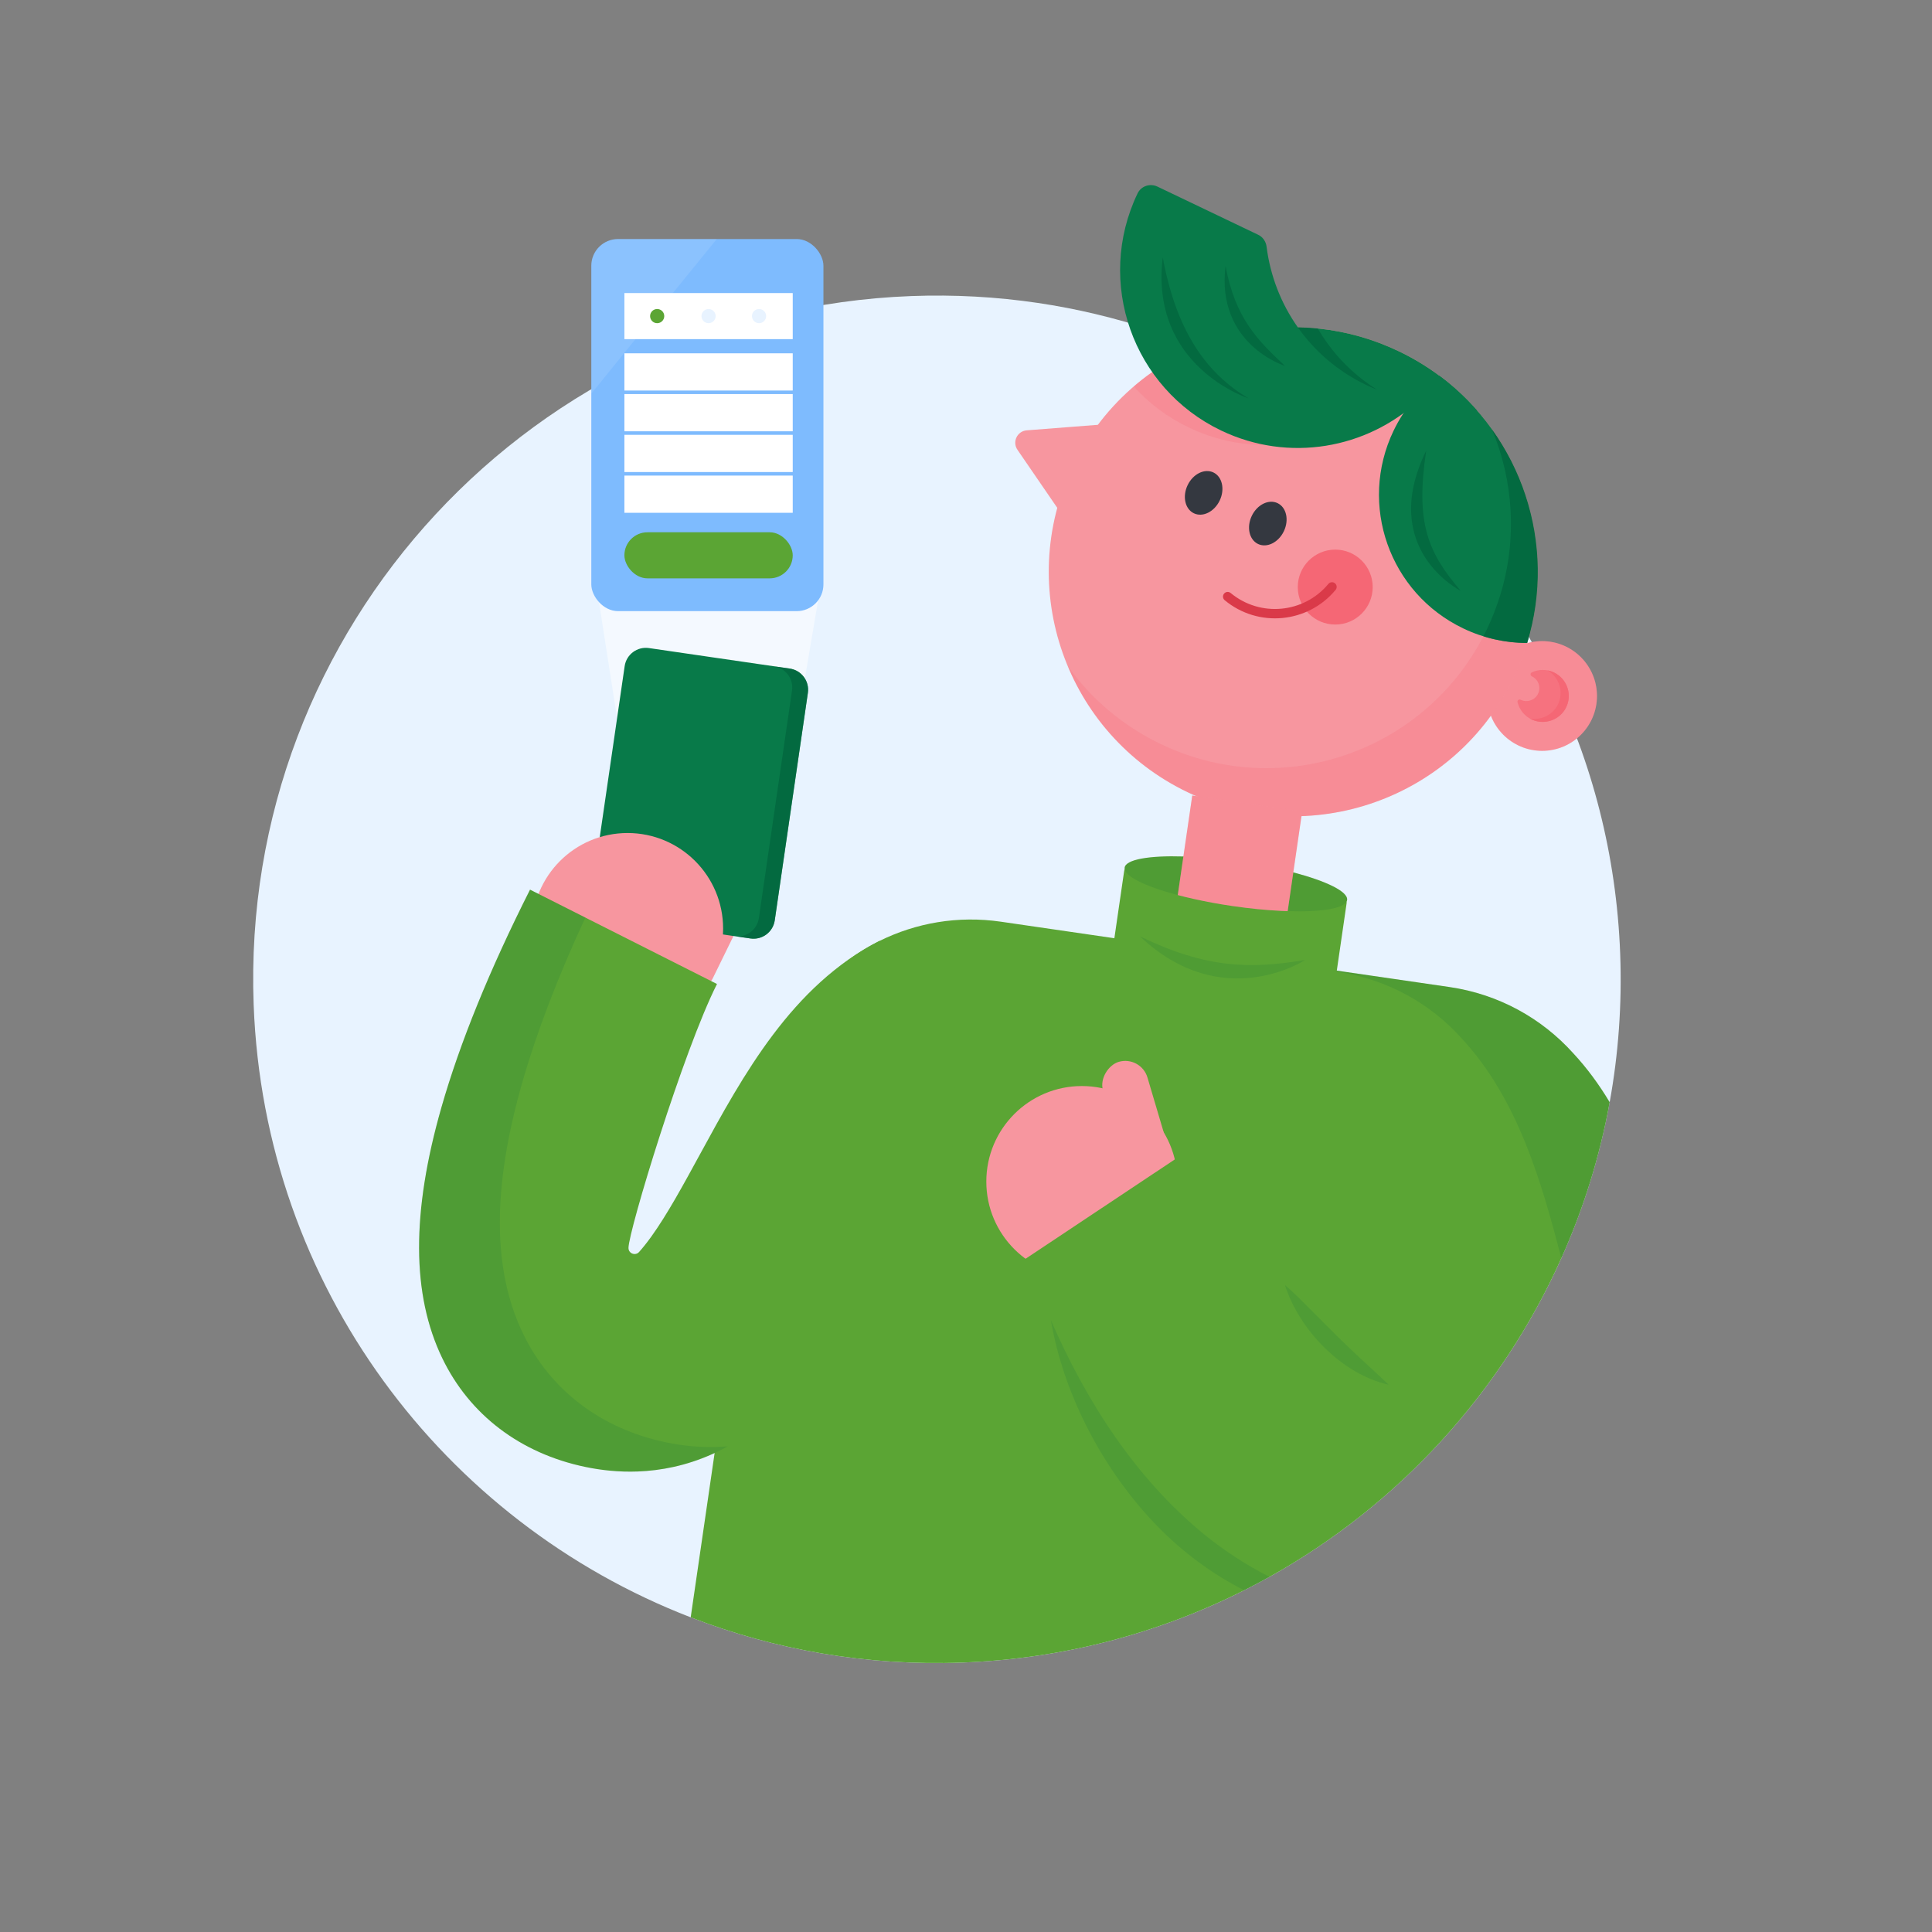 <?xml version="1.0" encoding="UTF-8"?><svg id="Layer_7" xmlns="http://www.w3.org/2000/svg" width="1703.88" height="1703.88" viewBox="0 0 1703.88 1703.88"><rect x="0" y="0" width="1703.88" height="1703.88" fill="#808080" stroke="none"/><defs><style>.cls-1{opacity:.1;}.cls-1,.cls-2,.cls-3{fill:#fff;}.cls-4,.cls-5,.cls-6{fill:#f56775;}.cls-7,.cls-8,.cls-9{fill:#00603b;}.cls-10{fill:#f7969f;}.cls-11{fill:#e8f3ff;}.cls-12{fill:#7ebbfe;}.cls-13{fill:#087a49;}.cls-14{fill:#5ba534;}.cls-15{fill:#343840;}.cls-8,.cls-16{opacity:.13;}.cls-5{opacity:.2;}.cls-17{fill:none;stroke:#da3a49;stroke-linecap:round;stroke-linejoin:round;stroke-width:8.26px;}.cls-9{opacity:.6;}.cls-3{opacity:.5;}.cls-6{opacity:.7;}</style></defs><path class="cls-11" d="M223.72,886.27c9.31,248.3,167.48,455.88,385.41,540.09,74.18,28.68,155.26,43.06,239.76,39.89,89.35-3.35,173.42-25.98,248.38-63.74,7.54-3.79,14.99-7.73,22.33-11.83,113.6-63.33,204.22-162.21,257.39-281.02,19.45-43.45,33.89-89.55,42.62-137.57,7.7-42.36,10.95-86.2,9.27-131-3.27-87.13-24.86-169.24-60.95-242.78-4.61-9.41-9.47-18.68-14.55-27.79-4.5-8.09-9.18-16.05-14.05-23.89-5.44-8.81-11.12-17.48-17.02-25.97-1.59-2.3-3.2-4.6-4.83-6.88-22.78-31.91-48.57-61.47-76.96-88.3-4.65-4.4-9.37-8.73-14.17-12.98-10.85-9.63-22.05-18.87-33.58-27.7-5.79-4.44-11.68-8.78-17.63-13.01-20.11-14.28-41.11-27.35-62.92-39.11-15.36-8.3-31.13-15.94-47.25-22.9-12.99-5.62-26.21-10.78-39.65-15.48-3.13-1.09-6.28-2.17-9.44-3.22-32.44-10.74-66.06-18.8-100.61-23.92-36.29-5.36-73.58-7.49-111.58-6.06-332.8,12.48-592.46,292.37-579.98,625.17Z"/><polygon class="cls-3" points="525.84 515.47 551.88 682.59 694.74 687.93 723.39 518.25 525.84 515.47"/><rect class="cls-10" x="574.29" y="808.64" width="96.13" height="40.85" rx="20.43" ry="20.43" transform="translate(-395.89 1023.63) rotate(-63.92)"/><path class="cls-13" d="M712.49,611.04l-29.22,200.66c-1.51,10.31-11.09,17.46-21.4,15.96l-124.23-18.1c-10.32-1.5-17.47-11.08-15.96-21.4l18.64-127.98,10.58-72.68c1.5-10.31,11.08-17.46,21.4-15.96l54.54,7.95,69.69,10.15c10.32,1.5,17.46,11.08,15.96,21.4Z"/><path class="cls-9" d="M696.53,589.64c10.32,1.5,17.46,11.08,15.96,21.4l-29.22,200.66c-1.51,10.31-11.09,17.46-21.4,15.96l-12.8-1.87c9.85,.81,18.75-6.18,20.2-16.09l29.22-200.66c1.5-10.32-5.64-19.9-15.96-21.4"/><circle class="cls-10" cx="553.47" cy="818.92" r="84.26"/><circle class="cls-10" cx="1360.03" cy="613.81" r="48.38"/><circle class="cls-5" cx="1360.03" cy="613.81" r="48.38"/><path class="cls-10" d="M946.08,411.26c-51.38,107.44-5.96,236.12,101.49,287.5,107.44,51.38,236.12,5.96,287.5-101.49,4.74-9.9,8.62-19.99,11.77-30.22,22.1-72.27,4.17-149.86-44.16-204.91-9.87-11.31-21.04-21.72-33.39-30.88-10.96-8.13-22.92-15.38-35.71-21.49-45.21-21.62-94.11-26.1-139.49-16.01-4.66,.96-9.28,2.15-13.85,3.52-56.81,16.57-106.6,56.34-134.16,113.98Z"/><circle class="cls-4" cx="1177.58" cy="517.76" r="33.04"/><ellipse class="cls-15" cx="1118.08" cy="461.69" rx="19.96" ry="15.68" transform="translate(219.21 1271.2) rotate(-64.44)"/><path class="cls-17" d="M1082.72,526.16c27.77,23.04,68.95,19.2,91.99-8.56"/><ellipse class="cls-15" cx="1061.48" cy="434.63" rx="19.96" ry="15.68" transform="translate(211.45 1204.75) rotate(-64.44)"/><path class="cls-5" d="M999.88,340.82c13.29,14.74,29.63,27.17,48.65,36.26,21.82,10.43,44.85,15.37,67.52,15.37-13.22-2.44-26.33-6.66-39.03-12.73-25.29-12.09-45.87-30.1-60.85-51.58-5.62,3.94-11.05,8.17-16.3,12.68Z"/><path class="cls-10" d="M970.36,421.06l23.13-48.37-53.46,4.15-34.5,2.68c-8.43,.65-12.99,10.19-8.21,17.16l19.57,28.53,30.33,44.22,23.13-48.37Z"/><path class="cls-13" d="M1094.09,293.76l196.38,93.91,12.2-25.52c-9.87-11.31-21.04-21.72-33.39-30.88-10.96-8.13-22.92-15.38-35.71-21.49-45.21-21.62-94.11-26.1-139.49-16.01Z"/><path class="cls-13" d="M1003.21,170.64c-37.34,78.09-4.28,171.75,73.81,209.09,59.64,28.52,128.36,15.97,174.1-26.38-15.64-2.12-31.21-6.67-46.24-13.85-49.95-23.88-81.43-70.79-87.84-121.9-.57-4.56-3.28-8.57-7.43-10.56l-88.84-42.48c-6.49-3.1-14.39-.51-17.5,5.97-.02,.04-.04,.08-.06,.12Z"/><path class="cls-5" d="M941.69,587.47c19.7,47.14,56.14,87.49,105.89,111.28,107.43,51.37,236.11,5.95,287.48-101.48,4.74-9.91,8.63-19.99,11.78-30.22,19.97-65.27,7.26-134.88-31-188.32,18.91,45.26,22.36,96.8,7.35,145.88-3.15,10.23-7.04,20.31-11.78,30.22-51.37,107.43-180.05,152.86-287.48,101.48-33.98-16.25-61.77-40.23-82.24-68.84Z"/><path class="cls-13" d="M1228.97,379.98c-31.14,65.12-3.62,143.1,61.51,174.24,18.21,8.71,37.45,12.84,56.36,12.83,26.67-87.11-4.87-181.84-77.55-235.79-16.73,12.28-30.76,28.74-40.31,48.72Z"/><path class="cls-9" d="M1315.83,378.73c18.91,45.26,22.36,96.8,7.35,145.88-3.15,10.23-7.04,20.31-11.78,30.22-1.03,2.15-2.07,4.26-3.17,6.36,12.74,3.95,25.74,5.86,38.6,5.86,.41-1.31,.8-2.62,1.16-3.95,.04-.13,.08-.24,.1-.37,.33-1.16,.66-2.34,.97-3.51,.69-2.55,1.31-5.11,1.89-7.67,.18-.83,.38-1.67,.54-2.51,.83-3.83,1.53-7.69,2.15-11.53,.13-.8,.25-1.6,.36-2.39,.1-.67,.2-1.33,.28-1.99,.25-1.86,.47-3.7,.67-5.54,.14-1.25,.27-2.51,.38-3.78,.4-4.13,.64-8.28,.77-12.41,.11-3.1,.16-6.19,.1-9.28-.03-4.11-.18-8.23-.48-12.33-.08-1.03-.16-2.04-.24-3.06-.4-5.1-1-10.2-1.81-15.26-1.07-7.07-2.52-14.06-4.32-20.98-1.25-4.94-2.7-9.82-4.34-14.66-.95-2.91-1.99-5.8-3.1-8.64-1.45-3.82-3-7.59-4.69-11.29-5.86-13.02-13.01-25.48-21.37-37.17Z"/><path class="cls-14" d="M609.13,1426.36c74.18,28.68,155.26,43.06,239.76,39.89,89.35-3.35,173.42-25.98,248.38-63.74,7.54-3.79,14.99-7.73,22.33-11.83,113.6-63.33,204.22-162.21,257.39-281.02,19.45-43.45,33.89-89.55,42.62-137.57-9.26-15.47-19.93-30.11-32.42-43.51-27.46-30.38-65.25-51.74-108.94-58.1l-99.28-14.46-.7-.1-34.84-5.07-10.73-1.57-111.37-16.22-9.42-1.37-29.1-4.24-100.08-14.57c-37.98-5.53-74.94,1.07-106.93,16.89-.59,.29-1.18,.58-1.77,.89-.15,.07-.29,.14-.43,.22-5.2,2.66-10.26,5.56-15.17,8.69-.05,.03-.09,.06-.14,.09-43.03,27.52-74.32,72.88-82.25,127.38l-45.02,309.09-.77,5.33s0,0-.01,0l-21.1,144.9Z"/><path class="cls-8" d="M1178.25,855.91l.04,1.05,.51,.07,.87,.13c43.69,6.36,81.49,27.72,108.94,58.1,50.04,53.65,70.87,127.18,88.38,194.39,19.45-43.45,33.89-89.55,42.62-137.57-9.26-15.47-19.93-30.11-32.42-43.51-27.46-30.38-65.25-51.74-108.94-58.1l-99.28-14.46-.7-.1Z"/><path class="cls-9" d="M1144.56,288.66c14.92,21.14,35.32,38.88,60.32,50.84,3.17,1.52,6.38,2.92,9.61,4.19-3.24-2.03-6.45-4.2-9.59-6.51-17.91-13.16-32.23-29.4-42.72-47.47-5.88-.61-11.76-.95-17.61-1.04Z"/><path class="cls-6" d="M1341.73,617.44c-.24-.1-.47-.2-.69-.31-1.46-.72-3.08,.63-2.68,2.21,1.67,6.67,6.31,12.54,13.18,15.5,10.79,4.66,23.7,.17,29.26-10.18,6.24-11.61,1.46-25.95-10.3-31.57-6.42-3.07-13.55-2.89-19.54-.12-1.51,.7-1.44,2.8,.07,3.52,.01,0,.03,.01,.04,.02,6.18,2.95,8.5,10.73,4.62,16.67-2.97,4.54-8.96,6.36-13.97,4.27Z"/><path class="cls-9" d="M1288.22,521.03s-73.02-36.45-30.39-123.67c-9.78,64.48,1.76,90.14,30.39,123.67Z"/><path class="cls-9" d="M1101.28,351.37s-87.59-28.04-75.82-124.41c11.84,64.14,37.8,102.08,75.82,124.41Z"/><path class="cls-9" d="M1133.29,322.73s-60.94-18.87-52.46-88.24c8.52,46.17,28.42,65.76,52.46,88.24Z"/><path class="cls-14" d="M980.73,841.67l196.16,28.56,10.68-73.37c.1-.66,.13-1.32,.11-1.97,0,0,.01,0,0-.01,.19-.37,.3-.75,.36-1.14,1.07-7.32-18.11-16.65-47.43-24.36-1.72-.45-3.47-.89-5.24-1.33-12.77-3.14-27.19-5.97-42.56-8.2-12.23-1.78-24.01-3.05-34.93-3.78-4.93-.35-9.68-.58-14.21-.72-29.97-.92-50.74,2.55-51.81,9.83-.05,.4-.06,.81,0,1.22-.21,.61-.36,1.24-.46,1.9l-10.68,73.38Z"/><path class="cls-8" d="M1151.1,846.62s-72.92,47.98-145.7-20.77c58.64,28.3,96.96,28.87,145.7,20.77Z"/><path class="cls-8" d="M1038.71,789.38c4.39,1.17,9.01,2.28,13.83,3.36,10.67,2.41,22.33,4.56,34.55,6.34,15.36,2.24,30,3.65,43.13,4.28,1.83,.09,3.64,.16,5.41,.22,30.29,.97,51.32-2.49,52.4-9.83,1.07-7.32-18.11-16.65-47.43-24.36-1.72-.45-3.47-.89-5.24-1.33-12.77-3.14-27.19-5.97-42.56-8.2-12.23-1.78-24.01-3.05-34.93-3.78-4.93-.35-9.68-.58-14.21-.72-29.97-.92-50.74,2.55-51.81,9.83-1.06,7.28,17.86,16.53,46.85,24.2Z"/><path class="cls-10" d="M1038.71,789.38c4.39,1.17,9.01,2.28,13.83,3.36,10.67,2.41,22.33,4.56,34.55,6.34,15.36,2.24,30,3.65,43.13,4.28,1.83,.09,3.64,.16,5.41,.22l4.97-34.19,7.82-53.7-96.93-14.11-7.83,53.77-4.96,34.03Z"/><path class="cls-5" d="M1038.71,789.38c4.39,1.17,9.01,2.28,13.83,3.36,10.67,2.41,22.33,4.56,34.55,6.34,15.36,2.24,30,3.65,43.13,4.28,1.83,.09,3.64,.16,5.41,.22l4.97-34.19,7.82-53.7-96.93-14.11-7.83,53.77-4.96,34.03Z"/><path class="cls-4" d="M1349.29,633.71c.72,.41,1.47,.79,2.24,1.12,10.79,4.65,23.7,.16,29.26-10.19,6.24-11.59,1.46-25.95-10.29-31.57-1.9-.91-3.88-1.53-5.86-1.89,10.75,6.04,14.91,19.71,8.93,30.84-4.74,8.8-14.76,13.36-24.28,11.68Z"/><path class="cls-14" d="M390.08,1197.86c24.05,49.89,68.89,83.95,126.27,95.89,13.69,2.85,29.3,4.63,46.16,3.99,40.7-1.53,88.64-17.08,134.17-65.46,33.79-35.91,58.72-81.66,82.82-125.89,23.96-43.97,53.77-98.68,80-112.02l-83.73-164.63c-77.28,39.3-120.41,118.45-158.45,188.28-14.85,27.25-28.87,52.98-42.75,72.33-4.3,5.98-7.95,10.47-10.96,13.82-3.27,3.62-9.32,1.33-9.33-3.54-.03-14.75,48.41-174.08,78.05-232.81l-33.37-16.84-131.51-66.37c-35.57,70.48-61.86,135.07-78.14,191.98-26.53,92.78-26.29,165.16,.76,221.27Z"/><g class="cls-16"><path class="cls-7" d="M390.08,1197.86c24.05,49.89,68.89,83.95,126.27,95.89,13.69,2.85,29.3,4.63,46.16,3.99,24.54-.92,51.71-6.94,79.39-22.18-2.74,.23-5.47,.4-8.16,.5-16.86,.63-32.48-1.14-46.16-3.99-57.38-11.94-102.23-45.99-126.27-95.89-27.05-56.11-27.29-128.49-.76-221.27,12.64-44.2,31.33-93.04,55.71-145.67l-48.81-24.63c-35.57,70.48-61.86,135.07-78.14,191.98-26.53,92.78-26.29,165.16,.76,221.27Z"/></g><g class="cls-16"><path class="cls-7" d="M926.81,1164.29c11.22,66.26,46.64,132.9,93.33,181.1,22.41,23.14,48.55,42.58,77.12,57.12,7.54-3.79,14.99-7.73,22.33-11.83-20.49-10.44-39.87-23.04-57.72-37.58-60.66-49.64-103.9-117.37-135.07-188.8Z"/></g><g class="cls-16"><path class="cls-7" d="M1133.23,1133.34c12.64,39.63,50.22,78.63,91.43,87.87-7.94-7.8-15.85-14.73-23.49-21.91-15.4-14.22-29.87-28.72-44.62-43.66-7.64-7.59-15.07-15.31-23.32-22.3h0Z"/></g><rect class="cls-10" x="952.11" y="962.11" width="96.13" height="40.85" rx="20.43" ry="20.43" transform="translate(342.45 2220.73) rotate(-106.51)"/><circle class="cls-10" cx="954.12" cy="1042.07" r="84.26"/><polygon class="cls-14" points="1060.94 1005.99 852.28 1144.89 1057.62 1159.38 1060.94 1005.99"/><rect class="cls-12" x="521.49" y="210.81" width="204.72" height="328.17" rx="23.59" ry="23.59"/><rect class="cls-2" x="550.67" y="258.47" width="148.46" height="40.63"/><rect class="cls-14" x="550.67" y="469.43" width="148.46" height="40.63" rx="20.32" ry="20.32"/><rect class="cls-2" x="550.67" y="311.6" width="148.46" height="32.82"/><rect class="cls-2" x="550.67" y="347.54" width="148.46" height="32.82"/><rect class="cls-2" x="550.67" y="383.48" width="148.46" height="32.82"/><rect class="cls-2" x="550.67" y="419.43" width="148.46" height="32.82"/><circle class="cls-11" cx="669.43" cy="278.78" r="6.25"/><circle class="cls-11" cx="624.9" cy="278.78" r="6.25"/><path class="cls-1" d="M632.16,210.81c-30.87,37.84-75.16,92.51-110.67,136.4v-112.81c0-13.03,10.56-23.59,23.59-23.59h87.08Z"/><circle class="cls-14" cx="579.58" cy="278.78" r="6.25"/></svg>